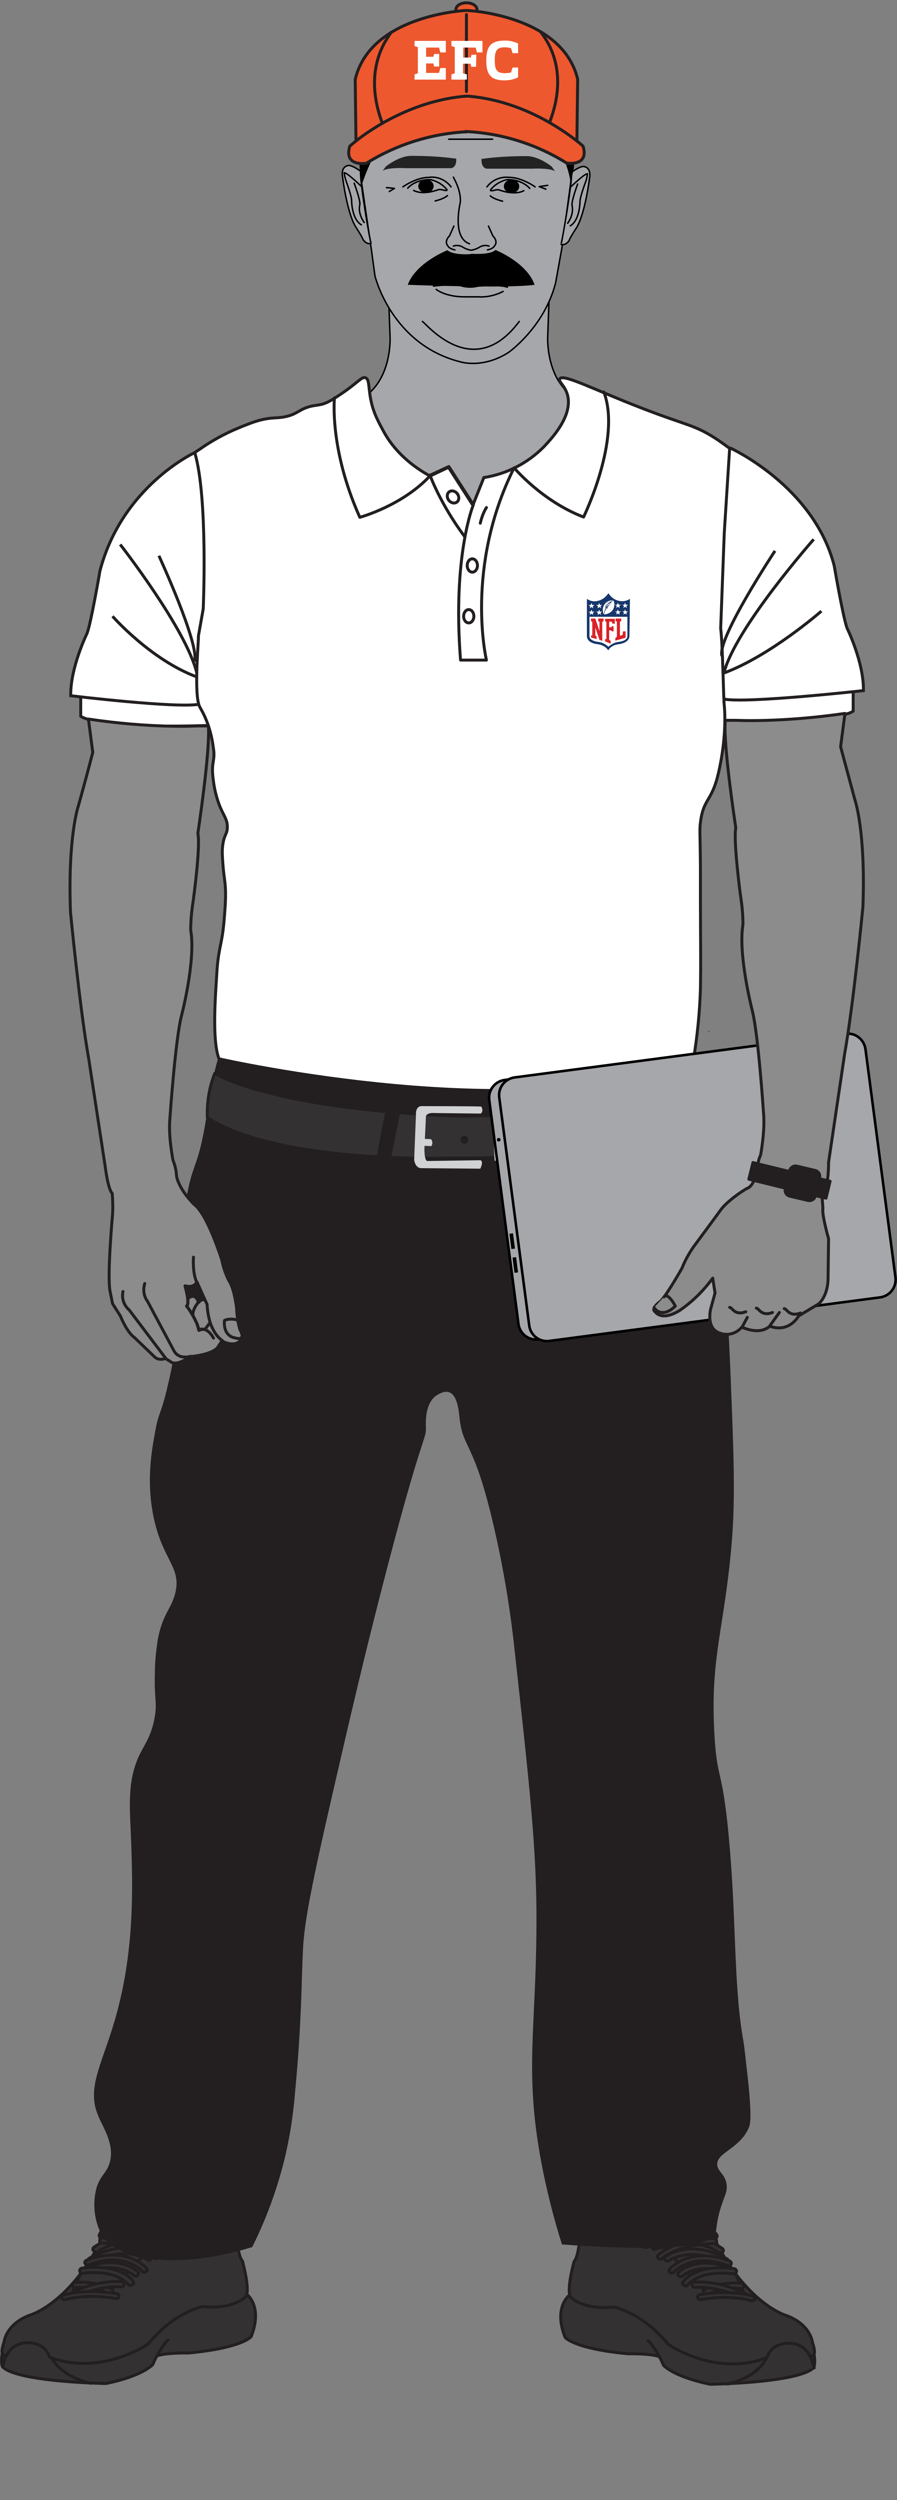 <?xml version="1.0" encoding="utf-8"?>
<!-- Generator: Adobe Illustrator 24.0.1, SVG Export Plug-In . SVG Version: 6.00 Build 0)  -->
<svg version="1.1" id="Layer_1" xmlns="http://www.w3.org/2000/svg" xmlns:xlink="http://www.w3.org/1999/xlink" x="0px" y="0px"
	 viewBox="0 0 350 975.3" style="enable-background:new 0 0 350 975.3;" xml:space="preserve">
<rect x="0" y="0" width="350" height="975.3" fill="#808080" stroke="none"/>
<style type="text/css">
	.st0{fill:#A5A7AA;stroke:#000000;stroke-width:0.576;stroke-linecap:round;stroke-linejoin:round;}
	.st1{fill:none;stroke:#000000;stroke-width:0.576;stroke-linecap:round;stroke-linejoin:round;}
	.st2{fill:#232323;}
	.st3{fill:#EE582F;stroke:#231F20;stroke-width:1.152;stroke-miterlimit:10;}
	.st4{fill:none;stroke:#231F20;stroke-width:1.152;stroke-linecap:round;stroke-linejoin:round;}
	.st5{fill:#333132;stroke:#231F20;stroke-width:1.152;stroke-linecap:round;stroke-linejoin:round;}
	.st6{fill:#FFFFFF;}
	.st7{fill:none;stroke:#231F20;stroke-width:1.152;stroke-miterlimit:10;}
	.st8{fill:none;stroke:#231F20;stroke-width:1.152;stroke-linecap:round;stroke-linejoin:round;stroke-miterlimit:4;}
	.st9{fill:#231F20;stroke:#231F20;stroke-width:1.152;stroke-miterlimit:10;}
	.st10{fill:#231F20;}
	.st11{fill:#D0D2D3;}
	.st12{fill:#16366B;}
	.st13{fill:#DA2228;}
	.st14{fill:#FFFFFF;stroke:#FFFFFF;stroke-width:0.503;stroke-miterlimit:10;}
	.st15{fill:#A5A7AA;stroke:#000000;stroke-width:0.999;stroke-linecap:round;stroke-linejoin:round;stroke-miterlimit:3.994;}
	.st16{fill:#A5A7AA;stroke:#000000;stroke-linecap:round;stroke-linejoin:round;}
	.st17{fill:#8C8C8C;stroke:#231F20;stroke-width:1.152;stroke-linecap:round;stroke-linejoin:round;}
	.st18{fill:#231F20;stroke:#231F20;stroke-width:1.152;stroke-linecap:round;stroke-linejoin:round;}
</style>
<title>frequency-coordinator</title>
<path class="st0" d="M213.7,131.6l1.2-33.9h-63.9l1.2,33.9c0,0,1,19.7-14.2,25.3c0,0,16.9,38.2,46.1,44.3
	c29.2-6.2,43.7-44.3,43.7-44.3C212.8,151.3,213.7,131.6,213.7,131.6z"/>
<path class="st0" d="M224.7,56.2l-1.3,9.8l-4.2,31l-2.4,13.3c-4.4,17.4-18.4,27.2-18.4,27.2c-10,6.4-18.6,3.7-18.6,3.7
	c-27.1-6.7-33.5-33.6-33.5-33.6l-1.3-9.6l-4.2-28.7l-0.2-4.2l-1.4-25.9c13.3-39.8,69.5-20.8,69.5-20.8c9,2.6,15.4,16.8,15.4,16.8
	C225.8,51.6,224.7,56.2,224.7,56.2z"/>
<path class="st0" d="M140.7,66.8c0,0-4-3-5.3-2.1c0,0-2.5,0.5-1.7,4.6c0,0,1.6,13.1,4.9,18.9c0,0,3,4.6,3,5.2c0,0,1.4,2.2,3.2,1.5
	C144.5,95.1,140.3,70.6,140.7,66.8z"/>
<path class="st1" d="M141,72.7c0,0-5.7-5.5-6.7-5.3c0.1,1.2,0.5,2.5,0.9,3.7c0,0,2.1,5.7,2,7.2c0,0,0,7.2,3.8,9.4"/>
<path class="st1" d="M138.2,71.5c0,0,2.5,6.6,2.2,8.4c0,0-1,3,1.7,6.9"/>
<path class="st0" d="M223,67.2c0,0,4-3,5.3-2.1c0,0,2.5,0.5,1.7,4.6c0,0-1.6,13.1-4.9,18.9c0,0-3,4.6-3,5.2c0,0-1.4,2.2-3.2,1.5
	C219.1,95.4,223.4,70.9,223,67.2z"/>
<path class="st1" d="M222.5,73.1c0,0,5.7-5.5,6.7-5.3c-0.1,1.2-0.4,2.5-0.9,3.7c0,0-2.1,5.7-2,7.2c0,0,0,7.2-3.8,9.4"/>
<path class="st1" d="M225.4,71.8c0,0-2.5,6.6-2.2,8.4c0,0,1,3-1.7,6.9"/>
<path class="st2" d="M178,61.9c-5.7-0.8-11.5-1.1-17.4-1.1c-4.8-0.1-10,4.1-10,4.1l-1.3,1.7c2.4-1.4,8.9-1,8.9-1h17.9
	C178.4,65.1,178,61.9,178,61.9z"/>
<path class="st1" d="M157.2,72.9c0,0,5.1-3.7,10.1-3.7c3.3-0.5,6.7,1,8.7,3.7"/>
<path class="st1" d="M161.4,74.3c3.9,2,9.6-0.3,9.6-0.3c0.5-0.1,1-0.1,1.4,0c2.4,0.7,2,0,2,0c-1.6-2-3.8-3.3-6.3-3.9
	c-6.2-0.2-9,3.3-9,3.3"/>
<ellipse cx="166.2" cy="72.6" rx="3" ry="2.6"/>
<path class="st1" d="M169.8,78.4c0.2-0.1,3.2-0.7,4.8-2.1"/>
<path class="st2" d="M187.9,62c5.7-0.8,11.5-1.1,17.4-1.1c4.9-0.1,10,4.1,10,4.1l1.3,1.8c-2.4-1.4-8.9-1-8.9-1h-17.9
	C187.5,65.2,187.9,62,187.9,62z"/>
<path class="st1" d="M208.8,72.9c0,0-5.1-3.7-10.1-3.7c-3.3-0.4-6.7,1-8.7,3.7"/>
<path class="st1" d="M206.7,73.5c0,0-2.8-3.6-9-3.4c-2.5,0.6-4.8,2-6.3,4c0,0-0.4,0.7,2,0c0.5-0.1,1-0.1,1.4,0c0,0,5.7,2.3,9.6,0.3"
	/>
<ellipse cx="199.6" cy="72.7" rx="3" ry="2.6"/>
<path class="st1" d="M196.1,78.5c-0.2-0.1-3.2-0.7-4.8-2.1"/>
<path class="st1" d="M177.1,88.2l-1.7,3.8c0,0-2.3,2.1-0.6,4c0,0,0.4,1,2.7,1.5"/>
<path class="st1" d="M176.9,96c1.3-0.5,2.9-0.2,4,0.6c0.9,0.5,1.8,0.8,2.8,1"/>
<path class="st1" d="M190.6,88.2l1.7,3.8c0,0,2.3,2.1,0.6,4c0,0-0.4,1-2.7,1.5"/>
<path class="st1" d="M190.8,96c-1.3-0.5-2.9-0.2-4,0.6c-0.9,0.5-1.8,0.8-2.8,1"/>
<path class="st1" d="M169.2,111.6c0,0,7.5-1,10.1-0.3c2.3,0.8,4.9,0.9,7.2,0.3c0,0,7.6-0.8,11.4,0.4"/>
<path class="st1" d="M169.2,111.6c0.2-0.1,8.1-4,8.1-4c1.2-0.5,2.7-0.4,3.7,0.3c0,0,2.2,1.4,5.8,0.3c1.4-0.8,3.1-0.8,4.7-0.1
	l6.5,3.9"/>
<path class="st1" d="M170.2,112.9c0,0,3.6,3,11.5,2.9h5c3.3,0.2,6.7-0.6,9.6-2.1"/>
<path d="M224.7,56.2l-0.8,9.3l-1.4,6.9c1-6.1-10.4-27.9-10.4-27.9c-7.5-3.9-9.8-15.6-9.8-15.6c-7.1,9.5-26.3,7.9-26.3,7.9
	C151.1,37.5,141,72.7,141,72.7l-0.6-7.8L139,39c13.3-39.8,69.5-20.8,69.5-20.8c9,2.6,15.4,16.8,15.4,16.8
	C225.8,51.6,224.7,56.2,224.7,56.2z"/>
<path d="M193.3,97.5c-1.7,1.8-7.6,1.6-9.2,1.5V99H184h-0.2v0.1c-1.5,0.2-7.3,0.3-9.2-1.5c0,0-12.3,4.8-15.5,13.5c0,0,39,1.5,49.5,0
	C205.5,102.3,193.3,97.5,193.3,97.5z"/>
<path class="st1" d="M164.8,125.4c1,0.2,19.7,24.3,37.8,0"/>
<path class="st1" d="M176.9,69.1c0.2,0.5,3.1,5.2,2.7,9.9c0,0-3.4,13.7,3.6,16.1"/>
<path class="st0" d="M175.1,54.3h17.1"/>
<path class="st0" d="M150.8,73.2c0.7,0,3.1,0.3,3.1,0.3l-2,1.2"/>
<polyline class="st0" points="213.7,72.3 210.4,72.8 213,73.8 "/>
<ellipse class="st3" cx="182" cy="3.7" rx="4.1" ry="2.6"/>
<path class="st3" d="M225.4,30.9l-0.3,24l-0.1,4.8l-3.9,3.9C209.3,56.2,195.8,52,182,51.3v0.1c-13.8,0.7-27.4,5-39.1,12.3l-3.9-3.9
	l-0.1-4.8l-0.3-24c5.9-25.2,43-26.9,43-26.9h0.4C182.1,4,219.4,5.7,225.4,30.9z"/>
<path class="st3" d="M221.1,63.6C209.3,56.2,195.8,52,182,51.3v0.1c-13.8,0.7-27.4,5-39.1,12.3c0,0-8.9,1.5-6.4-6.7
	c0,0,0.9-0.8,2.4-2c5.9-4.7,22.4-15.9,43.1-17.5h0.4c20.7,1.6,36.7,12.8,42.7,17.5c1.5,1.2,2.4,2,2.4,2
	C230,65.1,221.1,63.6,221.1,63.6z"/>
<line class="st4" x1="182" y1="5.7" x2="182" y2="35.7"/>
<path class="st4" d="M152.6,12.6c0.2,0.5-12,12.7-3.4,35.5"/>
<path class="st4" d="M211,12.4c-0.2,0.5,12.2,12.4,3.5,35.2"/>
<path class="st5" d="M257.7,919.5c-3.1-1.5-12.7-1.3-12.7-1.3c-21.2-2-24.5-6.4-24.5-6.4c-4.6-11.6,1.5-16.3,1.5-16.3
	c5.4,3,11.4,4.4,17.6,4.1c0,0,11.3,1.6,22.4,13.5c0,0,18,15.9,32.3,12.6l-7.6,3.4c0,0-19.9-4.3-20.4-4.5
	C265.9,924.5,257.7,919.5,257.7,919.5z"/>
<path class="st5" d="M252.9,913.1c0.5,0.3,3.6,3.9,6,9.6c0,0,3.7,4.4,18.2,7.4c0,0,34.5-0.5,40.4-6.5c0,0,0.9-1.5,0-5.9"/>
<path class="st5" d="M283.9,930c0,0,11.3-2.1,15.3-10.4c0,0,1.8-6.5,10-5.5c0,0,6.1,0.6,7.8,7.6l0.7,2"/>
<path class="st5" d="M231.8,860.7c0,0-5.9-0.5-5.2,6.2c0,0-0.2,12.7-2.6,15.3c0,0-3.3,11.9-1.2,14c0,0,4.6,5,16.9,3.8
	c0,0,11.2,2.3,21,14.5c0,0,18.4,12.9,38.6,5.2c0,0,1-5.2,8-5.6c3.6-0.3,7.1,1.6,8.7,4.9c0,0,3.3,1.4,1-5.3c0,0-0.7-7.2-10.7-10.6
	c0,0-14.5-4.6-26.4-27.5l-6.7-17.9c0,0-2.4-5-6.9-5.4l-7.4-1c0,0-4-1.2-5.2,3.6l-1.9,8.1c-0.5,2.6,0,5.2,1.4,7.4
	c0,0-5.6-5.2-10.1-2.3l-8.6,5.2C234.3,873.1,230.8,871,231.8,860.7z"/>
<path class="st5" d="M253,870.2l24.1,25.6l13.8,0.6c-1-3.2-2.4-6.4-4-9.4"/>
<path class="st5" d="M265.6,888.1c-0.3,0-0.6-0.1-0.8-0.3c-0.4-0.4-0.5-1-0.1-1.3l0.1-0.1c0.3-0.3,7.1-6.8,20.5-1.5
	c0.5,0.2,0.8,0.8,0.6,1.3l0,0c-0.3,0.6-0.9,0.8-1.4,0.6c-12-4.7-18,1-18.1,1C266.2,888,265.9,888.2,265.6,888.1z"/>
<path class="st5" d="M283.3,883.2c-0.2,0-0.4,0-0.6-0.2c-13-7.2-21.5-1.2-21.6-1.2c-0.5,0.4-1.1,0.3-1.5-0.2c-0.4-0.4-0.3-1,0.1-1.3
	l0.1-0.1c0.4-0.3,9.7-6.9,23.9,1c0.5,0.3,0.7,0.9,0.4,1.3l0,0C284,883,283.6,883.2,283.3,883.2z"/>
<path class="st5" d="M267.5,891.7c-0.2,0-0.4-0.1-0.6-0.2c-0.5-0.2-0.7-0.8-0.5-1.2c0,0,0-0.1,0.1-0.1c0.2-0.3,4.6-7.1,19.9-5.2
	c0.6,0,1,0.6,1,1.1l0,0c-0.1,0.6-0.7,1-1.2,0.9c-13.8-1.6-17.7,4.3-17.8,4.3C268.2,891.6,267.9,891.8,267.5,891.7z"/>
<path class="st5" d="M275.6,895.2c-0.4,0-0.8-0.2-1-0.6c-0.3-0.5-0.1-1,0.3-1.3l0.1-0.1c4.5-2.1,9.4-3,14.3-2.5
	c0.6,0.1,1,0.6,0.9,1.1c-0.1,0.6-0.7,1-1.2,0.9c-4.5-0.5-9,0.4-13,2.3C276,895.1,275.8,895.2,275.6,895.2z"/>
<path class="st5" d="M290.5,896.7c-0.2,0-0.4,0-0.5-0.1c-10.6-5.2-18.6-4.3-18.7-4.3c-0.6,0.1-1.1-0.3-1.2-0.9
	c-0.1-0.6,0.3-1,0.9-1.1l0,0c0.4,0,8.8-1.1,19.9,4.5c0.5,0.2,0.8,0.9,0.5,1.3c0,0,0,0,0,0.1C291.3,896.5,290.9,896.7,290.5,896.7z"
	/>
<path class="st5" d="M281.1,878.8c-0.2,0-0.5-0.1-0.7-0.2c-9.1-6.5-24.5-1.2-24.7-1.2c-0.6,0.2-1.1-0.1-1.3-0.6
	c-0.2-0.5,0.1-1,0.6-1.2c0,0,0,0,0.1,0c0.7-0.2,16.7-5.6,26.7,1.5c0.5,0.3,0.6,0.9,0.3,1.3l-0.1,0.1
	C281.7,878.6,281.3,878.8,281.1,878.8z"/>
<path class="st5" d="M293.4,897.5c-0.1,0-0.2,0-0.3,0c-5.3-1.5-12.2-1.7-19.3-0.5c-0.2,0-0.4,0.1-0.6,0.1c-0.6,0-1-0.4-1-1
	c0-0.6,0.4-1,1-1l0,0h0.3c7.4-1.2,14.6-1,20.3,0.6c0.6,0.1,0.9,0.7,0.8,1.2l0,0C294.2,897.2,293.8,897.5,293.4,897.5z"/>
<path class="st5" d="M262.2,886.7c-0.3,0-0.5-0.1-0.7-0.2c-0.5-0.3-0.6-0.9-0.2-1.3l0.1-0.1c0.3-0.4,7.9-8.9,23.3-3.1
	c0.5,0.2,0.8,0.8,0.6,1.2l0,0c-0.3,0.6-0.9,0.8-1.4,0.6c-13.8-5.3-20.5,2.1-20.8,2.4C262.8,886.6,262.6,886.7,262.2,886.7z"/>
<path class="st5" d="M257.7,881.3c-0.3,0-0.6-0.1-0.8-0.3c-0.4-0.4-0.5-1-0.1-1.3l0.1-0.1c0.2-0.2,6.1-6,21.7-6.4c0.6,0,1,0.4,1,1
	c0,0.6-0.5,1-1,1l0,0c-14.7,0.4-20.1,5.7-20.1,5.7C258.3,881.2,258,881.3,257.7,881.3z"/>
<path class="st5" d="M251.6,876.7c-0.5,0-0.9-0.3-1-0.7c-0.2-0.6,0.1-1.1,0.7-1.2l0,0c0.8-0.2,18.1-5.9,27.7-3.5
	c0.6,0.1,0.9,0.7,0.8,1.1c0,0,0,0,0,0.1c-0.2,0.6-0.8,0.9-1.3,0.8c-8.9-2.2-26.2,3.4-26.4,3.5C251.8,876.7,251.7,876.7,251.6,876.7z
	"/>
<path class="st5" d="M278.4,872.7h-0.3c-12.4-2.8-24.8,0-25,0c-0.6,0.1-1.1-0.2-1.3-0.8c-0.1-0.6,0.2-1.1,0.8-1.2l0,0
	c0.5-0.1,13.1-2.9,25.9,0c0.6,0.1,1,0.7,0.9,1.2l0,0C279.2,872.3,278.9,872.7,278.4,872.7z"/>
<path class="st5" d="M60.8,919.2c3.1-1.5,12.7-1.3,12.7-1.3c21.2-2,24.5-6.4,24.5-6.4c4.6-11.6-1.5-16.3-1.5-16.3
	c-5.4,3-11.4,4.4-17.6,4.1c0,0-11.3,1.6-22.4,13.5c0,0-18.1,15.9-32.3,12.6l7.6,3.4c0,0,19.9-4.3,20.4-4.5
	C52.6,924.2,60.8,919.2,60.8,919.2z"/>
<path class="st5" d="M65.6,912.8c-0.5,0.3-3.6,3.9-6,9.6c0,0-3.7,4.4-18.2,7.4c0,0-34.5-0.5-40.4-6.5c0,0-0.9-1.5,0-5.9"/>
<path class="st5" d="M35.4,929.7c0,0-11.5-2.1-15.6-10.6c0,0-1.8-6.7-10.2-5.6c0,0-6.2,0.6-8,7.7l-0.6,2.1"/>
<path class="st5" d="M86.8,860.5c0,0,5.9-0.5,5.2,6.2c0,0,0.2,12.7,2.6,15.3c0,0,3.3,11.9,1.2,14c0,0-4.6,5-16.9,3.8
	c0,0-11.2,2.3-21,14.5c0,0-18.4,12.9-38.6,5.2c0,0-1-5.2-8-5.6c-3.6-0.3-7.1,1.6-8.7,4.9c0,0-3.3,1.4-1-5.3c0,0,0.7-7.2,10.7-10.6
	c0,0,14.5-4.6,26.4-27.5l6.7-17.9c0,0,2.4-5,6.9-5.4l7.4-1c0,0,4-1.2,5.2,3.6l1.9,8.2c0.5,2.6,0,5.2-1.4,7.4c0,0,5.6-5.2,10.1-2.3
	l8.6,5.2C84.1,872.9,87.7,870.8,86.8,860.5z"/>
<path class="st5" d="M65.4,869.9l-24.1,25.6l-13.7,0.7c1-3.2,2.4-6.4,4-9.4"/>
<path class="st5" d="M52.9,887.9c0.3,0,0.6-0.1,0.8-0.3c0.4-0.4,0.5-1,0.1-1.3l-0.1-0.1c-0.3-0.3-7.1-6.8-20.5-1.5
	c-0.5,0.2-0.8,0.8-0.6,1.2l0,0c0.3,0.6,0.9,0.8,1.4,0.6c12.1-4.7,18,1,18.1,1C52.3,887.8,52.6,887.9,52.9,887.9z"/>
<path class="st5" d="M35.3,882.9c0.2,0,0.4-0.1,0.6-0.2c13-7.2,21.5-1.2,21.6-1.2c0.5,0.4,1.1,0.3,1.5-0.2c0.4-0.4,0.3-1-0.1-1.3
	l-0.1-0.1c-0.4-0.3-9.7-6.9-23.9,1c-0.5,0.2-0.7,0.8-0.5,1.2c0,0,0,0.1,0.1,0.1C34.5,882.7,34.9,882.9,35.3,882.9z"/>
<path class="st5" d="M51,891.5c0.2,0,0.4-0.1,0.6-0.2c0.5-0.2,0.7-0.8,0.5-1.2c0,0,0-0.1-0.1-0.1c-0.2-0.3-4.6-7.1-19.9-5.2
	c-0.6,0-1,0.5-1,1c0,0,0,0,0,0.1c0.1,0.6,0.6,1,1.1,0.9c13.8-1.6,17.7,4.3,17.8,4.3C50.3,891.4,50.6,891.6,51,891.5z"/>
<path class="st5" d="M42.9,894.9c0.4,0,0.8-0.2,1-0.6c0.3-0.5,0.1-1-0.3-1.3c0,0-0.1,0-0.1-0.1c-4.5-2.1-9.4-3-14.3-2.5
	c-0.6,0-1,0.6-1,1c0,0,0,0,0,0.1c0.1,0.6,0.7,1,1.2,0.9c4.5-0.5,9,0.4,13.1,2.3C42.5,894.8,42.7,894.9,42.9,894.9z"/>
<path class="st5" d="M28,896.5c0.2,0,0.4,0,0.5-0.1c10.6-5.2,18.6-4.3,18.7-4.3c0.6,0.1,1.1-0.3,1.2-0.9c0.1-0.6-0.3-1-0.9-1.1
	c0,0,0,0-0.1,0c-0.4,0-8.8-1.1-19.9,4.5c-0.5,0.2-0.7,0.8-0.5,1.2c0,0,0,0.1,0.1,0.1C27.3,896.3,27.6,896.5,28,896.5z"/>
<path class="st5" d="M37.5,878.5c0.2,0,0.5-0.1,0.7-0.2c9.1-6.5,24.5-1.2,24.6-1.2c0.6,0.2,1.1-0.1,1.3-0.7c0.2-0.5-0.1-1-0.6-1.3
	c0,0,0,0-0.1,0c-0.7-0.2-16.7-5.6-26.7,1.5c-0.5,0.3-0.6,0.9-0.3,1.3l0.1,0.1C36.8,878.3,37.1,878.5,37.5,878.5z"/>
<path class="st5" d="M25.2,897.1c0.1,0,0.2,0,0.3,0c5.3-1.5,12.2-1.7,19.3-0.5c0.2,0,0.4,0.1,0.6,0.1c0.6,0,1-0.4,1-1
	c0-0.6-0.4-1-1-1h-0.3c-7.4-1.2-14.6-1-20.3,0.6c-0.6,0.1-0.9,0.7-0.8,1.2l0,0C24.3,896.9,24.7,897.1,25.2,897.1z"/>
<path class="st5" d="M56.3,886.4c0.3,0,0.5-0.1,0.7-0.2c0.5-0.3,0.6-0.9,0.2-1.3l-0.1-0.1c-0.3-0.4-7.9-8.9-23.3-3.1
	c-0.5,0.2-0.8,0.7-0.7,1.1c0,0.1,0,0.1,0.1,0.1c0.2,0.6,0.9,0.8,1.4,0.6c13.8-5.3,20.5,2.1,20.8,2.4C55.7,886.3,56,886.4,56.3,886.4
	z"/>
<path class="st5" d="M60.8,881.1c0.3,0,0.6-0.1,0.8-0.3c0.4-0.4,0.5-1,0.1-1.3l-0.1-0.1c-0.3-0.3-6.1-6-21.7-6.4c-0.6,0-1,0.4-1,1
	l0,0c0,0.6,0.5,1,1,1l0,0c14.6,0.4,20.1,5.7,20.1,5.7C60.3,880.9,60.5,881.1,60.8,881.1z"/>
<path class="st5" d="M66.9,876.5c0.5,0,0.9-0.3,1-0.7c0.2-0.6-0.1-1.1-0.7-1.2l0,0c-0.8-0.3-18.1-5.9-27.7-3.5
	c-0.6,0.1-0.9,0.7-0.8,1.2l0,0c0.2,0.6,0.8,0.9,1.3,0.8c8.9-2.2,26.2,3.4,26.4,3.5C66.7,876.4,66.8,876.5,66.9,876.5z"/>
<path class="st5" d="M40.1,872.4c0.1,0,0.2,0,0.3,0c12.4-2.8,24.9,0,25,0c0.6,0.1,1.1-0.2,1.2-0.8c0.1-0.6-0.2-1-0.8-1.2l0,0
	c-8.6-1.7-17.4-1.7-25.9,0c-0.6,0.1-1,0.7-0.8,1.1l0,0C39.2,872,39.7,872.4,40.1,872.4z"/>
<path class="st6" d="M337,269.5l-3.9,0.4v7.5c0,0-5.1,5-50,3.6l0.6-0.1l-0.9,0.1c-0.1,7-1,13.9-2.6,20.7c-2.6,11.2-5.8,9.6-7,19.1
	c-0.4,3.2-0.1,4,0,17.3c0,5.1,0,4.3,0,13c0,14.8,0.2,22.2,0,34.8c-0.4,9.2-1.2,18.2-2.7,27.3c-0.2,0.9-0.1-2.1-4.3,5.1
	c-5.2,9-13.9,14.4-26.2,18.9c-56.3,20-106,0.6-106,0.6s-20.5,2.7-38.4-16.7c-2.5-2.7-8.5-4-10.1-7.8c-3.2-7.5-1.3-27.8-0.9-35.3
	c0.7-9.2,2.1-9.8,2.9-21c0.4-5.2,0.7-9.3,0-14.2c-0.1-0.9-0.4-2.8-0.6-5.5c-0.3-3.9-0.4-5.9,0-8.3c0.7-3.7,1.6-3.6,1.7-6.2
	c0.1-3.1-1.2-4.3-2.9-8.3c-1.3-3.3-2.2-6.9-2.6-10.5c-1-7.2,1-7.1,0-12.7c-0.4-2.8-1-5.5-1.8-8.2c-44.8,1.3-50-3.6-50-3.6v-7.5
	l-3.9-0.5c-0.2-11,6.4-24.4,6.4-24.4c1.5-4.4,5-24.3,5-24.3c8.8-33.2,37.1-46.2,37.1-46.2c0.5-0.4,1-0.8,1.7-1.2
	c4.7-3.3,9.7-6.1,15-8.3c6-2.5,9.1-3.6,13.3-4c2.5-0.2,5.1-0.1,8.4-1.5c2-0.9,2.5-1.5,4.9-2.5c3-1.1,4.1-0.8,6.7-1.5
	c1.6-0.5,3.1-1.2,4.4-2.2l0,0c0.8-0.5,1.7-1.1,2.8-1.8c6.7-4.5,8-6.9,9.5-6.2s1.1,3.4,1.8,7.7c0,0.3,0.1,0.6,0.2,1
	c1,5.2,3.1,8.8,5.2,12.7c5.2,9.3,13.5,14.6,17.9,17l0,0l7.2-3.4c3.1,5,6.4,9.9,9.5,14.8l0,0l4.3-10.8c4-0.7,7.8-1.8,11.5-3.5l0,0
	c4.5-2.1,8.5-5,11.8-8.5c2.6-2.8,11.3-11.7,9.3-20c-0.1-0.3-0.2-0.6-0.3-0.9c-1.1-3.3-3.4-4.7-3-5.6c0.9-1.5,7.1,1.1,17.1,5.3l0,0
	c4.3,1.8,9.3,3.9,15,6.1c17.5,6.8,20.3,6.4,28.6,11.7c2,1.3,3.9,2.7,5.7,4c0,0,32.7,14.8,40.7,46c0,0,3.4,19.9,5,24.3
	C330.6,245.1,337.1,258.4,337,269.5z"/>
<path class="st7" d="M62,216.8c0,0,16,34.7,13.9,41.3"/>
<path class="st7" d="M46.9,212.4c0,0,25.8,33,29.9,50.2"/>
<path class="st7" d="M43.9,240.4c0,0,15,17.1,33,23.7"/>
<path class="st7" d="M76.1,176.5c0,0-28.4,13-37.1,46.2c0,0-3.4,19.9-5,24.3c0,0-6.6,13.4-6.4,24.4c0,0,41.5,5,50.2,3.3"/>
<path class="st7" d="M31.5,271.9v7.5c0,0,5.1,5,50,3.6l0,0"/>
<path class="st7" d="M302.4,214.9c0,0-22.8,34.4-20.7,41"/>
<path class="st7" d="M317.5,210.4c0,0-31,35.1-35.1,52.4"/>
<path class="st7" d="M320.5,238.4c0,0-20.1,17.6-38.2,24.2"/>
<path class="st7" d="M284.8,174.7c0,0,32.7,14.8,40.7,46c0,0,3.4,19.9,5,24.3c0,0,6.6,13.4,6.4,24.4c0,0-45.8,5.1-54.5,3.3"/>
<path class="st7" d="M332.9,269.9v7.5c0,0-5.1,5-50,3.6l0,0"/>
<path class="st4" d="M130.5,155.2c0,0-2.1,19.9,9.9,46.6c0,0,16.7-4.5,27.6-16.4l7.2-3.3l9.5,14.8c0,0-8.2,19.7-5,60.6h10.1
	c0,0-8.6-36.2,10.8-75c0,0,10.9,13,27.1,19.2c0,0,14.9-30.5,7.9-48.8"/>
<path class="st4" d="M167.8,185.4c0,0,3.8,10.8,13.4,23.8"/>
<polyline class="st4" points="167.8,185.4 175.1,182 184.6,196.8 "/>
<ellipse transform="matrix(0.801 -0.599 0.599 0.801 -80.916 144.396)" class="st8" cx="176.7" cy="193.9" rx="2.1" ry="2.5"/>
<ellipse class="st4" cx="184.3" cy="220.6" rx="2" ry="2.6"/>
<ellipse class="st4" cx="182.9" cy="240.4" rx="2" ry="2.6"/>
<path class="st4" d="M187.4,204.1c0.5-2.1,1.2-4.2,2.4-6.1"/>
<path class="st7" d="M281.2,245.1c0.8,6.2,1.1,28.2,1.4,30.1c0,0,1.3,11-2.3,26.5c-2.6,11.2-5.8,9.6-7,19.1c-0.4,3.2-0.1,4,0,17.3
	c0,5.1,0,4.3,0,13c0,14.8,0.2,22.2,0,34.8c-0.3,9.2-1.2,18.2-2.7,27.3c-0.2,0.9-0.1-2.1-4.3,5.1c-5.2,9-13.9,14.4-26.2,18.9
	c-56.3,20-106,0.7-106,0.7s-20.5,2.7-38.4-16.7c-2.5-2.7-8.5-4-10.1-7.8c-3.2-7.5-1.3-27.8-0.9-35.3c0.7-9.2,2.1-9.8,2.9-21
	c0.4-5.2,0.7-9.3,0-14.2c-0.1-0.9-0.4-2.8-0.6-5.5c-0.3-3.9-0.4-5.9,0-8.3c0.6-3.7,1.6-3.6,1.7-6.2c0.1-3.1-1.2-4.3-2.9-8.3
	c-1.3-3.3-2.2-6.9-2.6-10.5c-1-7.2,1-7.1,0-12.7c-0.7-5.5-2.4-10.8-5.2-15.5c-2.6-4.6-0.3-27.6-0.6-27.7l1.9-10.7
	c0,0,1.9-43.5-3.3-60.9c0.5-0.4,1-0.8,1.7-1.2c4.7-3.3,9.7-6.1,15-8.3c6-2.5,9.1-3.6,13.3-4c2.5-0.2,5.1-0.1,8.4-1.5
	c2-0.9,2.5-1.5,4.9-2.5c3-1.1,4.1-0.8,6.7-1.5c2.2-0.7,3.9-1.8,7.2-4c6.7-4.5,8-6.9,9.5-6.2s1,3.8,2,8.6c1,5.2,3.1,8.8,5.2,12.7
	c5.2,9.3,13.5,14.6,17.9,17l7.2-3.4l9.5,14.8l4.3-10.8c8.9-1.4,17.1-5.6,23.4-12c2.6-2.8,11.3-11.7,9.3-20c-1-3.9-3.7-5.4-3.1-6.5
	c1.2-2.2,13.3,4.2,32,11.4c17.5,6.8,20.3,6.4,28.6,11.7c2,1.3,3.9,2.7,5.7,4l-2.1,33L281.2,245.1z"/>
<path class="st9" d="M291.6,829.9c-3.6,8.2-12.9,9.4-12.3,14.8c0.4,3.1,3.4,3.8,3.7,8c0.1,2.3-0.7,3.5-1.8,6.8
	c-2.1,5.9-2.1,9.6-2.5,11.1c-1.2,4.2-12.5,7.8-59,4.4c-3.3-10.5-6-21.3-8-32c-6.5-35.2-2-50.9-1.8-91.9c0.2-29.2-2.8-55.4-8.6-108
	c-1.7-16-4.4-31.9-8-47.5c-8-34.7-12.2-30.1-13.5-43.2c-0.2-2-0.8-8.6-4.3-9.8c-2.1-0.8-4.7,0.6-6.2,1.8c-4.2,3.7-3.7,10.6-3.7,12.3
	c0.2,5.2-1.4,1.1-17.8,65.3c-6.7,26.1-11.4,46.6-13.5,55.5c-10.6,45.8-15.9,68.7-16.6,82c-0.7,12.9-0.5,29-3.1,56.1
	c-0.7,9.2-2.1,18.2-4.3,27.2c-2.9,11.5-7,22.7-12.3,33.3c-29,8.9-53,5.2-58.2-5.3c-2.6-5.4-3.1-11.6-1.5-17.5c1.5-4.5,3.7-5.2,5-9.3
	c2.2-7.3-2.4-14-4.3-18.5c-5.1-11.5,2-20.7,7.3-40.7c6.8-25.3,6-49.5,5.5-65.3c-0.5-14.2-2-24.8,3.7-35.8c1.7-3.2,4.5-7.4,5.5-14.2
	c0.9-5.3-0.3-7.2,0-16.7c0-4.6,0.5-9.1,1.2-13.5c2-10,5.3-11.5,6.8-17.9c2.4-10.5-5.2-13-8.6-30.2c-2.7-13.4-0.7-25,0.6-32
	c1.4-8.4,2.3-6.7,5-18.5c3.1-12.8,4.7-25.8,5-38.9c0.1-7.8-0.5-9.2,0-16.7c0.6-7.2,1.5-14.5,3.1-21.6c2-9.9,4.2-9.1,7.3-29.6
	c2.7-17.2,4.3-20.8,4.3-20.8s122,27.7,185,0l1.9,12.1c2.2,10.3,2.6,12.8,5,29.7c4.8,32.5,5.8,57.5,6.8,79.5
	c1.3,32.5,2,48.8,0.6,66.6c-2.8,34.2-8.6,45.2-6.8,75.8c1,17.9,3,12.6,5.5,38.8c3.1,32.2,1.9,57.3,5.5,79c0.8,4.3,1,7.6,1.8,14.2
	C293,826.5,292.1,828.8,291.6,829.9z"/>
<path class="st5" d="M83.8,418.7c0,0,20.8,13.7,92.9,16.6c0,0,62,1.9,94.7-16.8c0,0,3.9,4.3,3.5,19.6c0,0-48.5,14.7-98,13.6
	c0,0-67.5,2.7-96-15.7C80.7,430.1,81.6,424.2,83.8,418.7z"/>
<polygon class="st10" points="151.7,426.3 146.8,452.2 152.2,453.6 157.5,427.3 "/>
<polygon class="st10" points="205,428.6 206.7,452.5 211.5,451.8 209.6,427.9 "/>
<path class="st11" d="M187.8,431.7c-0.1-0.2-23.2-0.2-23.2-0.2s-2.5-0.3-2.3,3.5l-0.7,17.4c0,0,0.3,3.2,2.7,3.3l23.1,0.2
	c0,0,1.4-2.7,0.1-3.3l-20.6,0.3c0,0-1.3,0.6-1.3-4.8l0.6-12.7c0,0,0.3-1.5,3.6-1.2l17.8,0.2C188.4,433.8,188.4,432.6,187.8,431.7
	C187.8,431.8,187.8,431.7,187.8,431.7z"/>
<path class="st11" d="M168.2,444.4l-3.9-0.2c0,0-1.3,0.9-0.1,2.7l4.1,0.2C168.9,446.2,168.8,445.2,168.2,444.4z"/>
<ellipse class="st9" cx="181.2" cy="444.6" rx="0.9" ry="1"/>
<ellipse class="st9" cx="231.8" cy="440" rx="0.9" ry="1"/>
<ellipse class="st9" cx="216" cy="441.9" rx="0.9" ry="1"/>
<path class="st11" d="M192,432.9l1,19.9l3.8-0.1c0,0,0.2-17.7-0.8-20.3L192,432.9z"/>
<path class="st6" d="M245.7,233.1c-1.1,0.9-2.7,1.1-4.1,0.9c-1.9-0.5-3.5-1.8-4.2-3.6c-0.8,1.8-2.3,3.1-4.2,3.6
	c-1.4,0.4-3,0-4.1-0.9h-0.7v15.2c0,0.7,0.3,1.3,0.8,1.9c1,1,2.4,1.7,3.9,1.8c1.2,0.1,2.4,0.6,3.2,1.4c0.4,0.5,0.8,1,1,1.4
	c0.3-0.5,0.7-1,1-1.4c1-0.8,2-1.2,3.2-1.4c1.4-0.1,2.9-0.8,3.9-1.8c0.5-0.6,0.8-1.2,0.8-1.9v-15.2L245.7,233.1L245.7,233.1z"/>
<path class="st12" d="M245.8,233.6c-1.2,0.9-2.9,1.1-4.3,0.8c-1.7-0.4-3.1-1.4-4.1-3c-1,1.5-2.4,2.6-4.1,3c-1.5,0.4-3.1,0.1-4.3-0.8
	v14.6c0,0.5,0.2,2.6,4.1,3.1c1.3,0.1,2.6,0.7,3.5,1.5c0.3,0.3,0.5,0.6,0.7,0.9c0.2-0.3,0.5-0.6,0.7-0.9c1-0.9,2.2-1.4,3.5-1.5
	c3.9-0.6,4.1-2.7,4.1-3.1L245.8,233.6z"/>
<path class="st6" d="M237.4,252.3c1.1-1,2.6-1.8,4.1-1.9c3.4-0.5,3.3-2.1,3.3-2.2v-7.6H230v7.6c0,0.1-0.1,1.7,3.3,2.2
	C234.8,250.5,236.2,251.2,237.4,252.3z"/>
<path class="st13" d="M233.9,246.2v-3.6l-0.5-0.3v-1h2.1v1l-0.5,0.3v7.4l-1.1-0.4l-1.6-4.8v3.1l0.5,0.4v1l-2.2-0.6V248l0.5-0.2v-5.2
	l-0.5-0.3v-1h1.7L233.9,246.2z"/>
<path class="st13" d="M237.8,249.6l0.5,0.5v1l-2.2-0.9v-0.8l0.5-0.2v-6.6l-0.5-0.2v-1h3.8v1.9H239l-0.3-0.8h-1v2.2h0.8l0.3-0.4h0.6
	v2h-0.6l-0.3-0.4h-0.8V249.6z"/>
<path class="st13" d="M240.1,249.9v-1l0.6-0.5v-5.9l-0.5-0.2v-1h2.2v1l-0.5,0.2v5.5l1-0.3l0.2-1.4h1v2.5L240.1,249.9z"/>
<path class="st6" d="M230.3,239.1l-0.7-0.5h0.9l0.3-0.8l0.3,0.8h0.9l-0.7,0.5l0.2,0.8l-0.7-0.5l-0.7,0.5L230.3,239.1z"/>
<path class="st6" d="M233.3,239.1l-0.7-0.5h0.9l0.3-0.8l0.3,0.8h0.9l-0.7,0.5l0.3,0.8l-0.7-0.5l-0.7,0.5L233.3,239.1z"/>
<path class="st6" d="M230.3,236.5l-0.7-0.5h0.9l0.3-0.8l0.3,0.8h0.9l-0.7,0.5l0.2,0.8l-0.7-0.5l-0.7,0.5L230.3,236.5z"/>
<path class="st6" d="M233.3,236.5l-0.7-0.5h0.9l0.3-0.8l0.3,0.8h0.9l-0.7,0.5l0.3,0.8l-0.7-0.5l-0.7,0.5L233.3,236.5z"/>
<path class="st6" d="M244.6,239.8l-0.7-0.5l-0.7,0.5l0.3-0.8l-0.7-0.5h0.8l0.3-0.8l0.3,0.8h0.9l-0.7,0.5L244.6,239.8z"/>
<path class="st6" d="M241.8,239.8l-0.7-0.5l-0.7,0.5l0.3-0.8l-0.7-0.5h0.8l0.3-0.8l0.3,0.8h0.9l-0.7,0.5L241.8,239.8z"/>
<path class="st6" d="M244.6,237.2l-0.7-0.5l-0.7,0.5l0.3-0.8l-0.7-0.5h0.8l0.3-0.8l0.3,0.8h0.9l-0.7,0.5L244.6,237.2z"/>
<path class="st6" d="M241.8,237.2l-0.7-0.5l-0.7,0.5l0.3-0.8l-0.7-0.5h0.8l0.3-0.8l0.3,0.8h0.9l-0.7,0.5L241.8,237.2z"/>
<path class="st6" d="M239.2,234.3c-0.3,0.2-0.6,0.4-0.9,0.7c0.1,0.1,0.2,0.1,0.3,0.2l-0.2,0.2c-0.3-0.2-0.6-0.4-0.9-0.5l0.3-0.2
	c0.1,0,0.2,0.1,0.3,0.1C238.4,234.5,238.8,234.3,239.2,234.3c-0.1-0.1-0.1-0.1-0.2-0.1c-2-0.1-3.7,1.5-3.8,3.6c0,0.3,0,0.6,0.1,0.8
	c0,0.4,0.1,0.8,0.3,1c0.1-0.9,0.4-1.7,0.8-2.6c-0.1,0-0.2-0.1-0.3-0.1l0.1-0.3c0.4,0.1,0.7,0.2,1,0.5c-0.1,0.1-0.1,0.2-0.2,0.3
	c-0.1-0.1-0.2-0.2-0.3-0.2c-0.5,0.8-0.8,1.6-1,2.5h0.1c2.4-0.3,3.4-1.5,3.8-2.9c0.2-0.9,0.2-1.7-0.2-2.5
	C239.3,234.4,239.3,234.3,239.2,234.3z M237.2,236.9c-0.3-0.3-0.7-0.4-1-0.5l0.2-0.3c0.4,0.1,0.8,0.3,1,0.5L237.2,236.9z
	 M237.6,236.4c-0.3-0.3-0.7-0.4-1-0.5c0.1-0.1,0.1-0.2,0.2-0.2c0.4,0.1,0.8,0.3,1,0.5L237.6,236.4z M237.9,235.8
	c-0.3-0.2-0.6-0.4-1-0.5c0.1-0.1,0.2-0.2,0.3-0.2c0.4,0.1,0.7,0.3,1,0.5L237.9,235.8z"/>
<path class="st14" d="M166,28.7h5.5l0.5-1.9h1.7v4H162v-1.6l1.3-0.4V18.2l-1.3-0.4v-1.6h11.7v4H172l-0.5-1.9H166v4.1h3.3l0.3-1.1
	h1.5v4.4h-1.5l-0.3-1.2H166V28.7z"/>
<path class="st14" d="M185.5,25.8h-1.4l-0.3-1.2h-3.4v4.2l1.5,0.4v1.6h-5.5v-1.6l1.3-0.4V18.2l-1.3-0.4v-1.6H188v4h-1.7l-0.5-1.9
	h-5.3v4.4h3.4l0.3-1.1h1.4L185.5,25.8L185.5,25.8z"/>
<path class="st14" d="M196.8,31.1c-5.2,0-6.8-2.2-6.8-7.5l0,0c0-5.3,1.6-7.5,6.8-7.5c1.7-0.1,3.4,0.3,5.1,1v3.4h-1.7l-0.6-1.9
	c-0.9-0.3-1.8-0.4-2.7-0.4c-3.4,0-4.1,1.7-4.1,5.3l0,0c0,3.6,0.7,5.3,4.1,5.3c0.9,0,1.8-0.1,2.7-0.3l0.6-1.9h1.7V30
	C200.3,30.8,198.6,31.1,196.8,31.1z"/>
<path class="st15" d="M333.6,410.3l11.4,87.4c0.5,3.8-2.2,7.3-6,7.8l-128.9,17c-3.8,0.5-7.3-2.2-7.8-6l-11.4-87.4
	c-0.5-3.8,2.2-7.3,6-7.8l128.9-17C329.7,403.8,333.1,406.5,333.6,410.3z"/>
<path class="st16" d="M337.7,409.3l11.7,89c0.5,3.8-2.2,7.3-6,7.8l-129.1,17c-3.8,0.5-7.3-2.2-7.8-6l-11.7-89
	c-0.5-3.8,2.2-7.3,6-7.8l129.1-17C333.7,402.7,337.2,405.5,337.7,409.3z"/>
<rect x="199" y="481.2" transform="matrix(0.992 -0.127 0.127 0.992 -59.745 29.21)" width="1.4" height="6"/>
<rect x="200.2" y="490.5" transform="matrix(0.992 -0.127 0.127 0.992 -60.908 29.43)" width="1.4" height="6"/>
<circle cx="194.6" cy="444.6" r="0.7"/>
<path class="st17" d="M41.1,455.4c0,0,1,8.4,2.7,10.2c0.2,2.8,0.3,5.6,0.1,8.4c0,0-2.1,23.1-1,29.5l1,5c0,0,2.7,4.3,3.1,4.9
	c0,0,2.4,6.2,5.5,8.4l7.6,7.3c1,1.2,2.9,1.5,4.4,0.8l2.1,1.3c0,0,1.2,1.5,5.2-0.5l2.5-1.5l0,0c0,0,7.9-0.6,10.5-3.4l1.8-2.7
	c0,0,5.1,3,7.7-0.7c0,0,0.5-0.1,0.2-1.4c0,0,0,0,0-0.1c0-0.1-0.1-0.3-0.2-0.6c0-0.1-0.1-0.2-0.1-0.3c-0.1-0.4-0.3-0.9-0.6-1.3
	c-0.3-1.1-0.6-2.3-0.8-3.5c0-0.1,0-0.1,0-0.2c-0.3-1.6-0.4-3.1-0.5-4.8c0,0-0.8-7.6-3.1-10.8c-1.2-2.5-2.1-5.1-2.6-7.7
	c0,0-5.6-18.1-10.9-21.9c0,0-5.7-5.5-6.8-10.9c-0.1-2.2-0.6-4.3-1.4-6.3c0,0-1.9-9.5-1.2-16.4c0,0,2.1-30.6,4.5-39.9
	c0,0,5.7-21.7,3.6-33.5c0-3.8,0.4-7.7,1-11.5c0,0,2.9-21,1.8-26.2c0,0,4.9-32.4,4.1-41.9h-4.6c0,0-17.5,1-42.2-2.7l1.7,13
	c0,0-2.3,9-5.6,20.8c0,0-4.2,11.9-3.1,41.5c0,0,3.7,38.2,7.1,57.1L41.1,455.4z M72.2,501.7c3.8,1,4.6-1.6,4.6-1.6l3.1,6.9
	c0,0-1-0.6-2.3,1c0,0-0.9-4.2-4.2-1.5C73,504.8,72.7,503.3,72.2,501.7z"/>
<path class="st4" d="M83.3,522c-1.4-2.6-2.9-3.3-3.9-3.5l0,0c-0.7-0.1-1.3,0-1.8,0.4l0,0c-0.1-0.8-0.3-1.4-0.6-2.1v-0.1
	c-1.1-2.5-2.5-4.9-4.1-7.2l-0.1-0.1c0.3-0.3,0.5-0.7,0.5-1.1c0-0.1,0-0.2,0-0.3s0-0.2,0-0.3c0-0.4,0-0.9-0.1-1.2l0,0v-0.1
	c-0.2-1.6-0.6-3.2-1-4.8c3.8,1,4.6-1.6,4.6-1.6l3.1,6.9l0.9,1.9c0.1,2.4,0.5,4.8,1.2,7.1c1.8,5.4,4.8,7.1,4.8,7.1"/>
<path class="st4" d="M81.9,516l-2,2.7c-0.2-0.1-0.3-0.1-0.5-0.1l0,0c-0.7,0-1.2,0.1-1.8,0.4l0,0c-0.2-0.8-0.4-1.4-0.6-2.1v-0.1
	c-0.4-1.1-1-2.3-1.6-3.4c-0.8-1.3-1.5-2.6-2.5-3.7l-0.1-0.1c0.3-0.3,0.5-0.7,0.5-1.1c0-0.1,0-0.2,0-0.3c0-0.1,0-0.2,0-0.3
	c0-0.4,0-0.9-0.1-1.2l0,0v-0.1l0,0c3.4-2.7,4.2,1.5,4.2,1.5c1.2-1.6,2.3-1,2.3-1"/>
<path class="st4" d="M77.5,507.9c0,0-2.5,2.8-2.2,5.2"/>
<path class="st4" d="M74.3,529.1c0,0-4.6,1.5-6.5-2.3l-7.7-14.4l-2.5-4.7c-1.5-2-1.9-4.6-1.1-7"/>
<path class="st4" d="M64.6,529.8L50.4,511c-2.1-1.8-3-4.6-2.4-7.2"/>
<path class="st4" d="M75.5,490.4c0,0-0.5,5.7,1.2,9.7"/>
<path class="st4" d="M93,515c0,0-3.2-1-5.4,0.1c0,0-1,6.2,4.6,6.9c0,0,1.9,0.8,2.4-1C94.5,520.8,93.2,515.8,93,515z"/>
<path class="st17" d="M333.6,312.1c-3.2-11.8-5.6-20.8-5.6-20.8l1.7-13c-24.7,3.6-42.2,2.7-42.2,2.7H283c-0.9,9.5,4.1,41.9,4.1,41.9
	c-1,5.2,1.8,26.2,1.8,26.2c0.6,3.8,1,7.6,1,11.5c-2,11.8,3.6,33.5,3.6,33.5c2.4,9.3,4.4,39.9,4.4,39.9c0.7,6.9-1.1,16.5-1.1,16.5
	c-0.9,2-1.3,4.1-1.4,6.3c-0.2,1-0.5,2-1,3c5.7,1.3,18.3,4.5,26.2,6.4c0.1-1,0.5-1.8,1.1-2.5c1.7-1.8,1.6-10.3,1.6-10.3l6.3-42.5
	c3.4-19,7.1-57.1,7.1-57.1C337.8,324.1,333.6,312.1,333.6,312.1z"/>
<path class="st17" d="M323.1,498.8c-0.1,6.9-3.6,9.8-3.6,9.8l-7.8,4.7c-4.7,7.2-11.3,4-11.3,4c-4.2,3.8-10.9,0.4-10.9,0.4
	c-4.2,4.6-9,2.2-9,2.2c-5.1-2-3.2-9.3-3.2-9.3l1.7-6.2l-0.9-5.8c-3.6,4.9-7.9,9.2-12.9,12.6c-7.1,4.4-9.5,0.6-9.5,0.6
	c-2.1-1.3,1.9-4.1,1.9-4.1c2.3-2,8.5-13,8.5-13c1.2-3,2.7-5.7,4.5-8.3c0,0,10.2-13.8,10.6-14.4c2.5-3.5,9.4-8.1,10.5-8.5
	c1.9-0.8,2.8-3.8,2.8-3.8l26.2,6.4l0.4,5.2c-0.5,2.5,2.2,11.9,2.2,11.9L323.1,498.8z"/>
<path class="st17" d="M255.2,510.1c0,0,2.8,4.7,8.3-0.6c0,0-2.8-5.5-4.4-3.6"/>
<line class="st4" x1="289.5" y1="517.8" x2="291.6" y2="513.9"/>
<line class="st4" x1="300.3" y1="517.3" x2="304.1" y2="512"/>
<path class="st17" d="M284.7,510c1,0,2,3.4,6.3,1.7"/>
<path class="st17" d="M295.1,510.3c1,0,2,3.4,6.3,1.7"/>
<path class="st17" d="M306,510.5c1,0,2,3.4,6.3,1.7"/>
<path class="st18" d="M293.8,453.5c0.7,0.3,30.1,7.3,30.1,7.3l-1.6,6.6l-30.1-7.4L293.8,453.5z"/>
<path class="st18" d="M310.9,454.9l7.2,1.7c1.2,0.3,2,1.5,1.7,2.8l-1.7,7.2c-0.3,1.2-1.5,2-2.8,1.7l-7.2-1.7c-1.2-0.3-2-1.5-1.7-2.8
	l1.7-7.2C308.5,455.4,309.7,454.6,310.9,454.9z"/>
<path d="M276.1,402.6c0.4-0.4,0.6-0.4,0.8-0.3L276.1,402.6z"/>
</svg>
